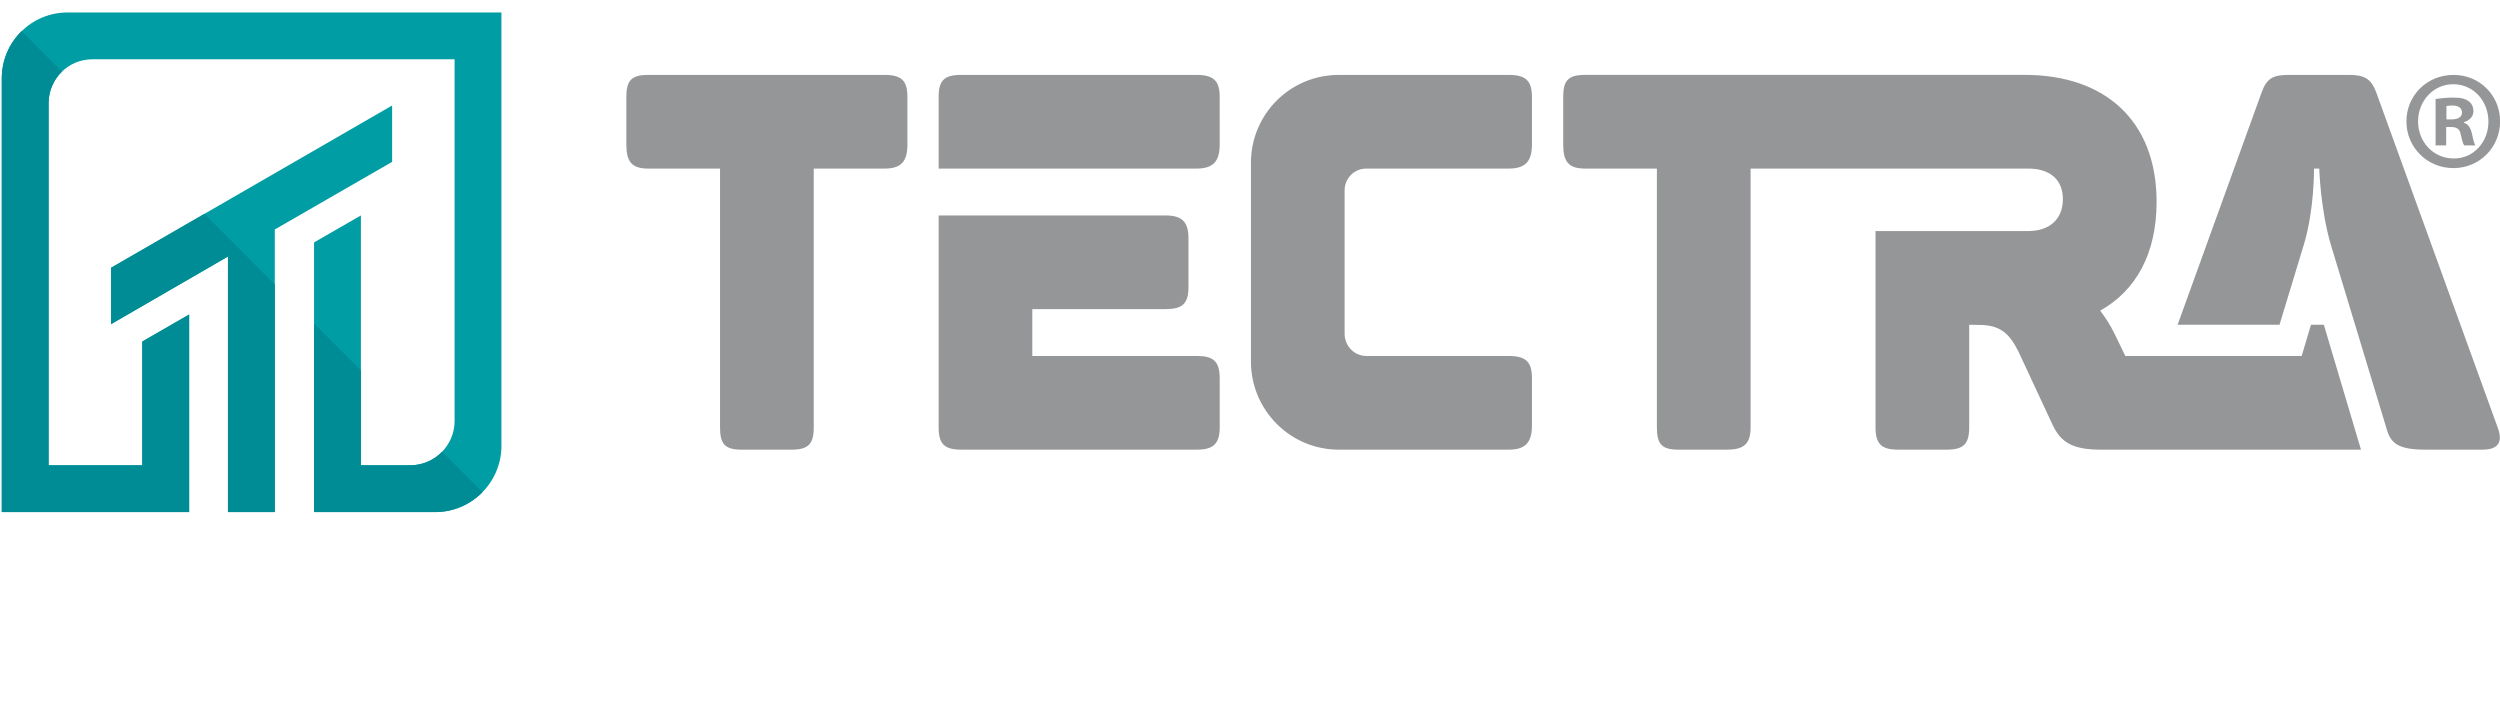 <?xml version="1.0" encoding="utf-8"?>
<!-- Generator: Adobe Illustrator 16.0.0, SVG Export Plug-In . SVG Version: 6.00 Build 0)  -->
<!DOCTYPE svg PUBLIC "-//W3C//DTD SVG 1.1//EN" "http://www.w3.org/Graphics/SVG/1.1/DTD/svg11.dtd">
<svg version="1.1" id="Layer_1" xmlns:sketch="http://www.bohemiancoding.com/sketch/ns"
	 xmlns="http://www.w3.org/2000/svg" xmlns:xlink="http://www.w3.org/1999/xlink" x="0px" y="0px" width="130.125px" height="37px"
	 viewBox="0 0 130.125 37" enable-background="new 0 0 130.125 37" xml:space="preserve">
<title>Artboard 1</title>
<desc>Created with Sketch.</desc>
<g>
	<g>
		<defs>
			<rect id="SVGID_1_" x="0.097" y="0.642" width="130.028" height="26.019"/>
		</defs>
		<clipPath id="SVGID_2_">
			<use xlink:href="#SVGID_1_"  overflow="visible"/>
		</clipPath>
		<g clip-path="url(#SVGID_2_)">
			<defs>
				<rect id="SVGID_3_" x="0.097" y="0.642" width="130.028" height="26.019"/>
			</defs>
			<clipPath id="SVGID_4_">
				<use xlink:href="#SVGID_3_"  overflow="visible"/>
			</clipPath>
			<path clip-path="url(#SVGID_4_)" fill="#009DA5" d="M3.52,0.649c-1.899,0-3.428,1.534-3.428,3.433v22.572h9.753V16.37
				l-2.439,1.407v6.441H2.529V5.373c0-1.265,1.015-2.287,2.283-2.287h18.849v18.832c0,1.266-1.04,2.3-2.306,2.3h-2.57V11.214
				l-2.438,1.402v14.038h6.3c1.9,0,3.452-1.545,3.452-3.446V0.649H3.52z M20.41,5.491L5.781,13.937v2.934l6.084-3.521v13.304h2.438
				v-14.71l6.107-3.519V5.491z"/>
			<path clip-path="url(#SVGID_4_)" fill="#008C94" d="M7.406,24.218H2.529V5.375c0-0.65,0.268-1.235,0.698-1.651L1.125,1.621
				C0.487,2.246,0.092,3.117,0.092,4.082v22.572h9.753V16.37l-2.439,1.407V24.218z M23.013,23.51
				c-0.42,0.436-1.009,0.708-1.658,0.708h-2.57v-4.937l-2.438-2.439v9.812h6.3c0.966,0,1.842-0.4,2.469-1.041L23.013,23.51z
				 M5.781,13.937v2.934l6.084-3.521v13.304h2.438V14.8l-3.665-3.667L5.781,13.937z"/>
			<path clip-path="url(#SVGID_4_)" fill="#949698" d="M127.699,8.75c1.359,0,2.431-1.078,2.431-2.433
				c0-1.357-1.071-2.418-2.417-2.418h-0.014c-1.361,0-2.445,1.062-2.445,2.418C125.254,7.673,126.338,8.75,127.699,8.75
				 M127.684,4.385h0.016c1.042,0,1.823,0.871,1.823,1.946c0,1.062-0.781,1.933-1.81,1.917c-1.055,0-1.853-0.856-1.853-1.931
				C125.86,5.256,126.658,4.385,127.684,4.385 M46.042,3.899H33.741c-0.876,0-1.14,0.293-1.14,1.144v2.473
				c0,0.88,0.264,1.259,1.14,1.259h3.737v13.468c0,0.852,0.236,1.162,1.113,1.162h2.602c0.878,0,1.162-0.293,1.162-1.144V8.774
				h3.688c0.878,0,1.188-0.378,1.188-1.259V5.043C47.23,4.192,46.921,3.899,46.042,3.899 M127.323,6.611h0.26
				c0.304,0,0.448,0.118,0.493,0.369c0.07,0.296,0.114,0.502,0.188,0.589h0.578c-0.043-0.087-0.101-0.219-0.172-0.589
				c-0.074-0.324-0.189-0.515-0.422-0.589V6.36c0.275-0.087,0.493-0.28,0.493-0.573c0-0.238-0.102-0.415-0.246-0.518
				c-0.159-0.116-0.361-0.19-0.812-0.19c-0.39,0-0.693,0.045-0.911,0.074v2.416h0.551V6.611z M127.337,5.521
				c0.058-0.014,0.159-0.029,0.304-0.029c0.347,0,0.506,0.147,0.506,0.37c0,0.251-0.246,0.354-0.548,0.354h-0.262V5.521z
				 M120.286,16.903l-0.484,1.626h-9.179l-0.569-1.176c-0.219-0.441-0.465-0.824-0.74-1.183c1.863-1.043,2.937-2.968,2.937-5.66
				c0-4.258-2.718-6.612-6.856-6.612H82.5c-0.875,0-1.135,0.293-1.135,1.144v2.473c0,0.88,0.26,1.259,1.135,1.259h3.741v13.468
				c0,0.852,0.233,1.162,1.11,1.162h2.548c0.877,0,1.22-0.311,1.22-1.162V8.774h14.442c1.179,0,1.812,0.607,1.812,1.593
				c0,1.011-0.661,1.66-1.812,1.66h-7.94v10.215c0,0.852,0.293,1.162,1.172,1.162h2.546c0.877,0,1.158-0.311,1.158-1.162v-5.339
				l0.513,0.009c1.125,0,1.591,0.468,2.057,1.402l1.754,3.762c0.438,0.962,1.071,1.328,2.522,1.328h13.546l-1.933-6.501H120.286z
				 M123.679,4.797c-0.272-0.715-0.631-0.898-1.424-0.898h-3.127c-0.796,0-1.151,0.156-1.425,0.952l-4.358,12.052h5.304l1.274-4.195
				c0.549-1.839,0.521-3.933,0.521-3.933h0.274c0,0,0.055,2.094,0.602,3.962l2.88,9.505c0.218,0.852,0.63,1.162,2.055,1.162h2.961
				c0.822,0,1.068-0.394,0.795-1.135L123.679,4.797z M62.306,18.529h-8.574V16.09h6.928c0.878,0,1.2-0.276,1.2-1.156v-2.526
				c0-0.853-0.322-1.194-1.2-1.194H48.856v11.028c0,0.852,0.29,1.162,1.167,1.162h12.283c0.849,0,1.18-0.311,1.18-1.162v-2.555
				C63.485,18.807,63.154,18.529,62.306,18.529 M78.527,3.899h-8.842c-2.533,0-4.574,2.045-4.574,4.578v10.333
				c0,2.533,2.041,4.595,4.574,4.595h8.842c0.878,0,1.211-0.38,1.211-1.259v-2.472c0-0.854-0.333-1.145-1.211-1.145h-7.406
				c-0.632,0-1.134-0.524-1.134-1.158V9.912c0-0.634,0.502-1.138,1.134-1.138h7.406c0.878,0,1.211-0.38,1.211-1.259V5.043
				C79.738,4.192,79.405,3.899,78.527,3.899 M62.279,3.899H50.023c-0.877,0-1.167,0.293-1.167,1.144v3.731h13.423
				c0.877,0,1.206-0.378,1.206-1.259V5.043C63.485,4.192,63.156,3.899,62.279,3.899"/>
		</g>
	</g>
</g>
</svg>
